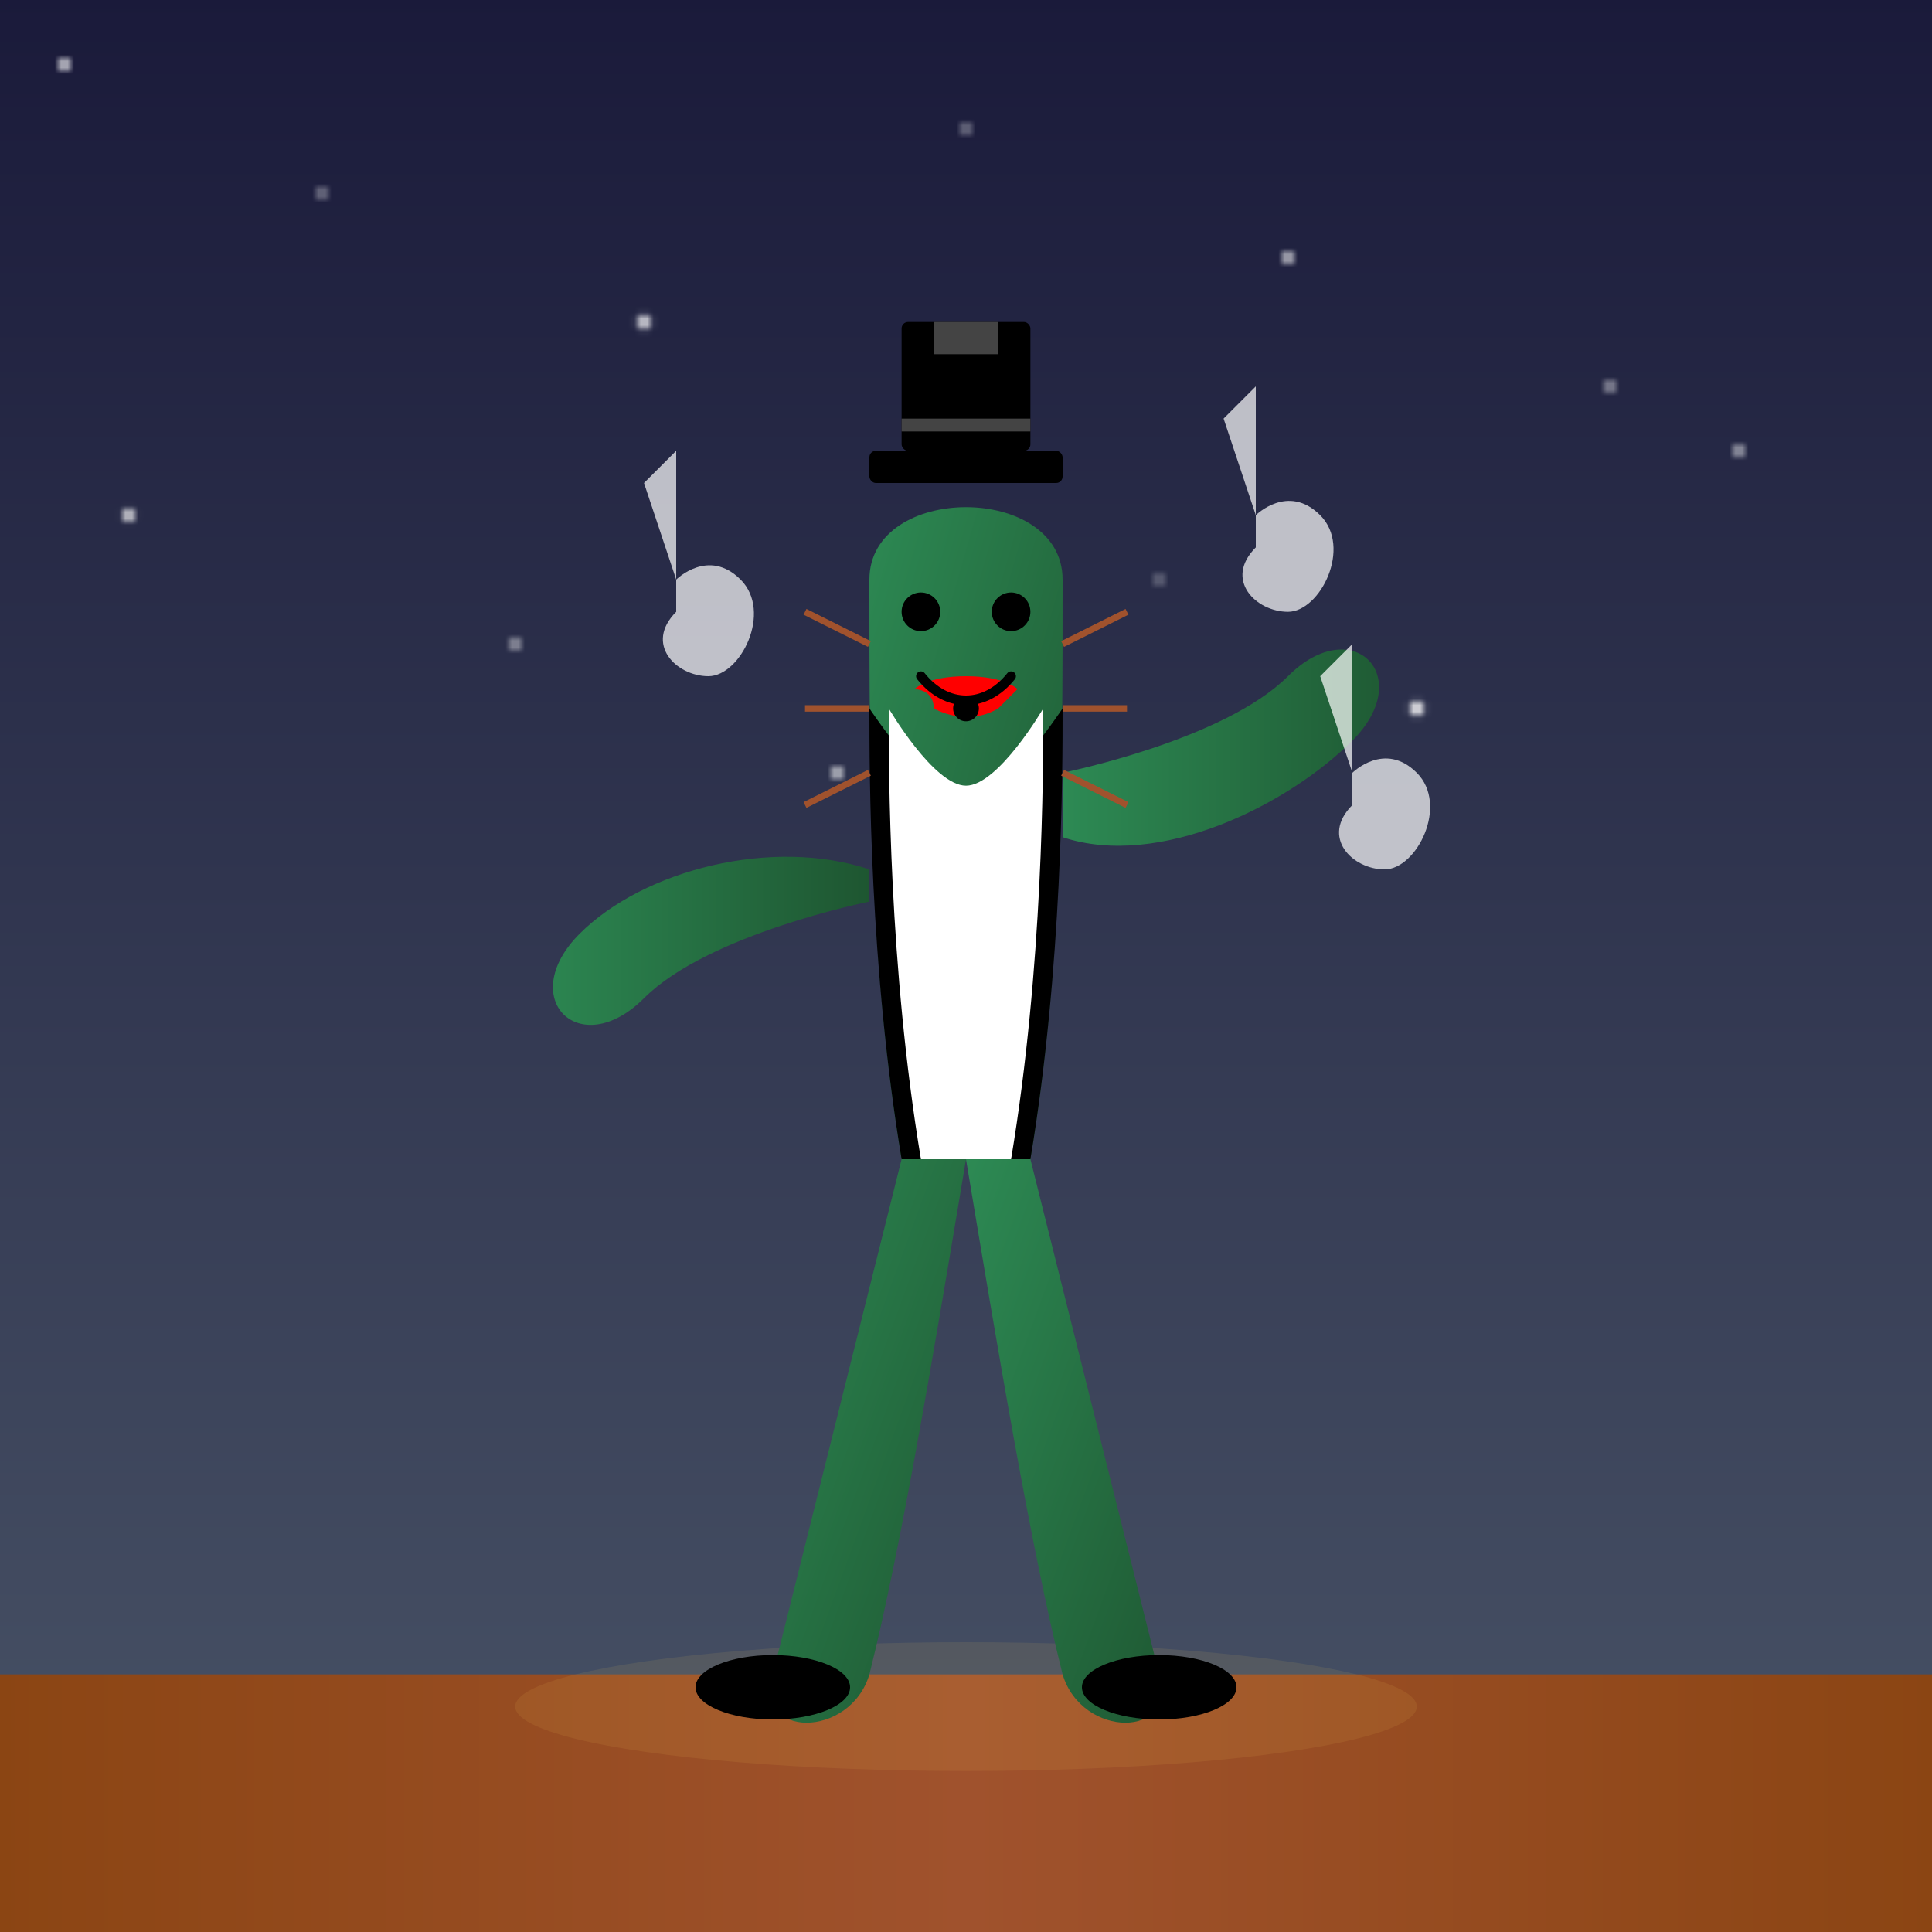 <svg viewBox="0 0 300 300" xmlns="http://www.w3.org/2000/svg">
  <defs>
    <linearGradient id="skyGradient" x1="0%" y1="0%" x2="0%" y2="100%">
      <stop offset="0%" stop-color="#1a1a3a" />
      <stop offset="100%" stop-color="#4a5568" />
    </linearGradient>
    <linearGradient id="floorGradient" x1="0%" y1="0%" x2="100%" y2="0%">
      <stop offset="0%" stop-color="#8B4513" />
      <stop offset="50%" stop-color="#A0522D" />
      <stop offset="100%" stop-color="#8B4513" />
    </linearGradient>
    <linearGradient id="cactusGradient" x1="0%" y1="0%" x2="100%" y2="100%">
      <stop offset="0%" stop-color="#2D8A54" />
      <stop offset="100%" stop-color="#1E5631" />
    </linearGradient>
    <linearGradient id="armGradient" x1="0%" y1="0%" x2="100%" y2="0%">
      <stop offset="0%" stop-color="#2D8A54" />
      <stop offset="100%" stop-color="#1E5631" />
    </linearGradient>
    <filter id="glow" x="-20%" y="-20%" width="140%" height="140%">
      <feGaussianBlur stdDeviation="5" result="blur" />
      <feComposite in="SourceGraphic" in2="blur" operator="over" />
    </filter>
    <pattern id="starPattern" width="300" height="300" patternUnits="userSpaceOnUse">
      <circle cx="10" cy="10" r="1" fill="white" opacity="0.8" />
      <circle cx="50" cy="30" r="0.8" fill="white" opacity="0.6" />
      <circle cx="100" cy="50" r="1.2" fill="white" opacity="0.7" />
      <circle cx="150" cy="20" r="0.7" fill="white" opacity="0.8" />
      <circle cx="200" cy="40" r="1" fill="white" opacity="0.7" />
      <circle cx="250" cy="60" r="0.9" fill="white" opacity="0.6" />
      <circle cx="20" cy="80" r="1.1" fill="white" opacity="0.7" />
      <circle cx="80" cy="100" r="0.8" fill="white" opacity="0.8" />
      <circle cx="130" cy="120" r="1" fill="white" opacity="0.7" />
      <circle cx="180" cy="90" r="0.7" fill="white" opacity="0.6" />
      <circle cx="220" cy="110" r="1.2" fill="white" opacity="0.8" />
      <circle cx="270" cy="70" r="0.9" fill="white" opacity="0.7" />
    </pattern>
  </defs>
  
  <!-- Background -->
  <rect x="0" y="0" width="300" height="300" fill="url(#skyGradient)" />
  <rect x="0" y="0" width="300" height="300" fill="url(#starPattern)" />
  <rect x="0" y="260" width="300" height="40" fill="url(#floorGradient)" />
  
  <!-- Spotlight -->
  <ellipse cx="150" cy="265" rx="70" ry="10" fill="#FFDB58" opacity="0.3" filter="url(#glow)" />
  
  <!-- Cactus Body -->
  <g id="dancing-cactus">
    <!-- Main Body -->
    <path d="M140,180 C135,150 135,120 135,90 C135,75 165,75 165,90 C165,120 165,150 160,180 Z" fill="url(#cactusGradient)" />
    
    <!-- Right Arm -->
    <path d="M165,120 C165,120 190,115 200,105 C210,95 220,105 210,115 C200,125 180,135 165,130 Z" fill="url(#armGradient)" />
    
    <!-- Left Arm -->
    <path d="M135,140 C135,140 110,145 100,155 C90,165 80,155 90,145 C100,135 120,130 135,135 Z" fill="url(#armGradient)" />
    
    <!-- Right Leg -->
    <path d="M160,180 C165,200 175,240 180,260 C183,270 168,270 165,260 C160,240 155,210 150,180 Z" fill="url(#cactusGradient)" />
    
    <!-- Left Leg -->
    <path d="M140,180 C135,200 125,240 120,260 C117,270 132,270 135,260 C140,240 145,210 150,180 Z" fill="url(#cactusGradient)" />
    
    <!-- Tuxedo Jacket -->
    <path d="M140,180 C135,150 135,120 135,110 C135,110 145,125 150,125 C155,125 165,110 165,110 C165,120 165,150 160,180 Z" fill="#000000" />
    <path d="M143,180 C138,150 138,120 138,110 C138,110 145,122 150,122 C155,122 162,110 162,110 C162,120 162,150 157,180 Z" fill="white" />
    
    <!-- Bow Tie -->
    <path d="M145,110 C145,110 150,113 155,110 C155,110 158,107 158,107 C158,107 156,105 150,105 C144,105 142,107 142,107 C142,107 145,107 145,110 Z" fill="red" />
    <circle cx="150" cy="110" r="2" fill="black" />
    
    <!-- Spikes on Cactus -->
    <line x1="135" y1="100" x2="125" y2="95" stroke="#A0522D" stroke-width="1" />
    <line x1="135" y1="110" x2="125" y2="110" stroke="#A0522D" stroke-width="1" />
    <line x1="135" y1="120" x2="125" y2="125" stroke="#A0522D" stroke-width="1" />
    <line x1="165" y1="100" x2="175" y2="95" stroke="#A0522D" stroke-width="1" />
    <line x1="165" y1="110" x2="175" y2="110" stroke="#A0522D" stroke-width="1" />
    <line x1="165" y1="120" x2="175" y2="125" stroke="#A0522D" stroke-width="1" />
    
    <!-- Cactus Face -->
    <circle cx="143" cy="95" r="3" fill="black" />
    <circle cx="157" cy="95" r="3" fill="black" />
    <path d="M143,105 C147,110 153,110 157,105" fill="none" stroke="black" stroke-width="1.5" stroke-linecap="round" />
    
    <!-- Top Hat -->
    <rect x="135" y="70" width="30" height="5" fill="black" rx="1" />
    <rect x="140" y="50" width="20" height="20" fill="black" rx="1" />
    <rect x="140" y="65" width="20" height="2" fill="#444" />
    <rect x="145" y="50" width="10" height="5" fill="#444" />
    
    <!-- Shoes -->
    <ellipse cx="180" cy="262" rx="12" ry="5" fill="black" />
    <ellipse cx="120" cy="262" rx="12" ry="5" fill="black" />
    
    <!-- Music Notes -->
    <g fill="white" opacity="0.7">
      <path d="M195,80 C195,80 200,75 205,80 C210,85 205,95 200,95 C195,95 190,90 195,85 L195,60 L190,65 L195,80 Z" />
      <path d="M105,90 C105,90 110,85 115,90 C120,95 115,105 110,105 C105,105 100,100 105,95 L105,70 L100,75 L105,90 Z" />
      <path d="M210,120 C210,120 215,115 220,120 C225,125 220,135 215,135 C210,135 205,130 210,125 L210,100 L205,105 L210,120 Z" />
    </g>
  </g>

  <!-- Animation -->
  <style>
    @keyframes dance {
      0%, 100% { transform: rotate(-5deg) translateY(0); }
      25% { transform: rotate(5deg) translateY(-5px); }
      50% { transform: rotate(-5deg) translateY(0); }
      75% { transform: rotate(5deg) translateY(-5px); }
    }
    
    #dancing-cactus {
      transform-origin: 150px 220px;
      animation: dance 2s infinite ease-in-out;
    }
  </style>
</svg>